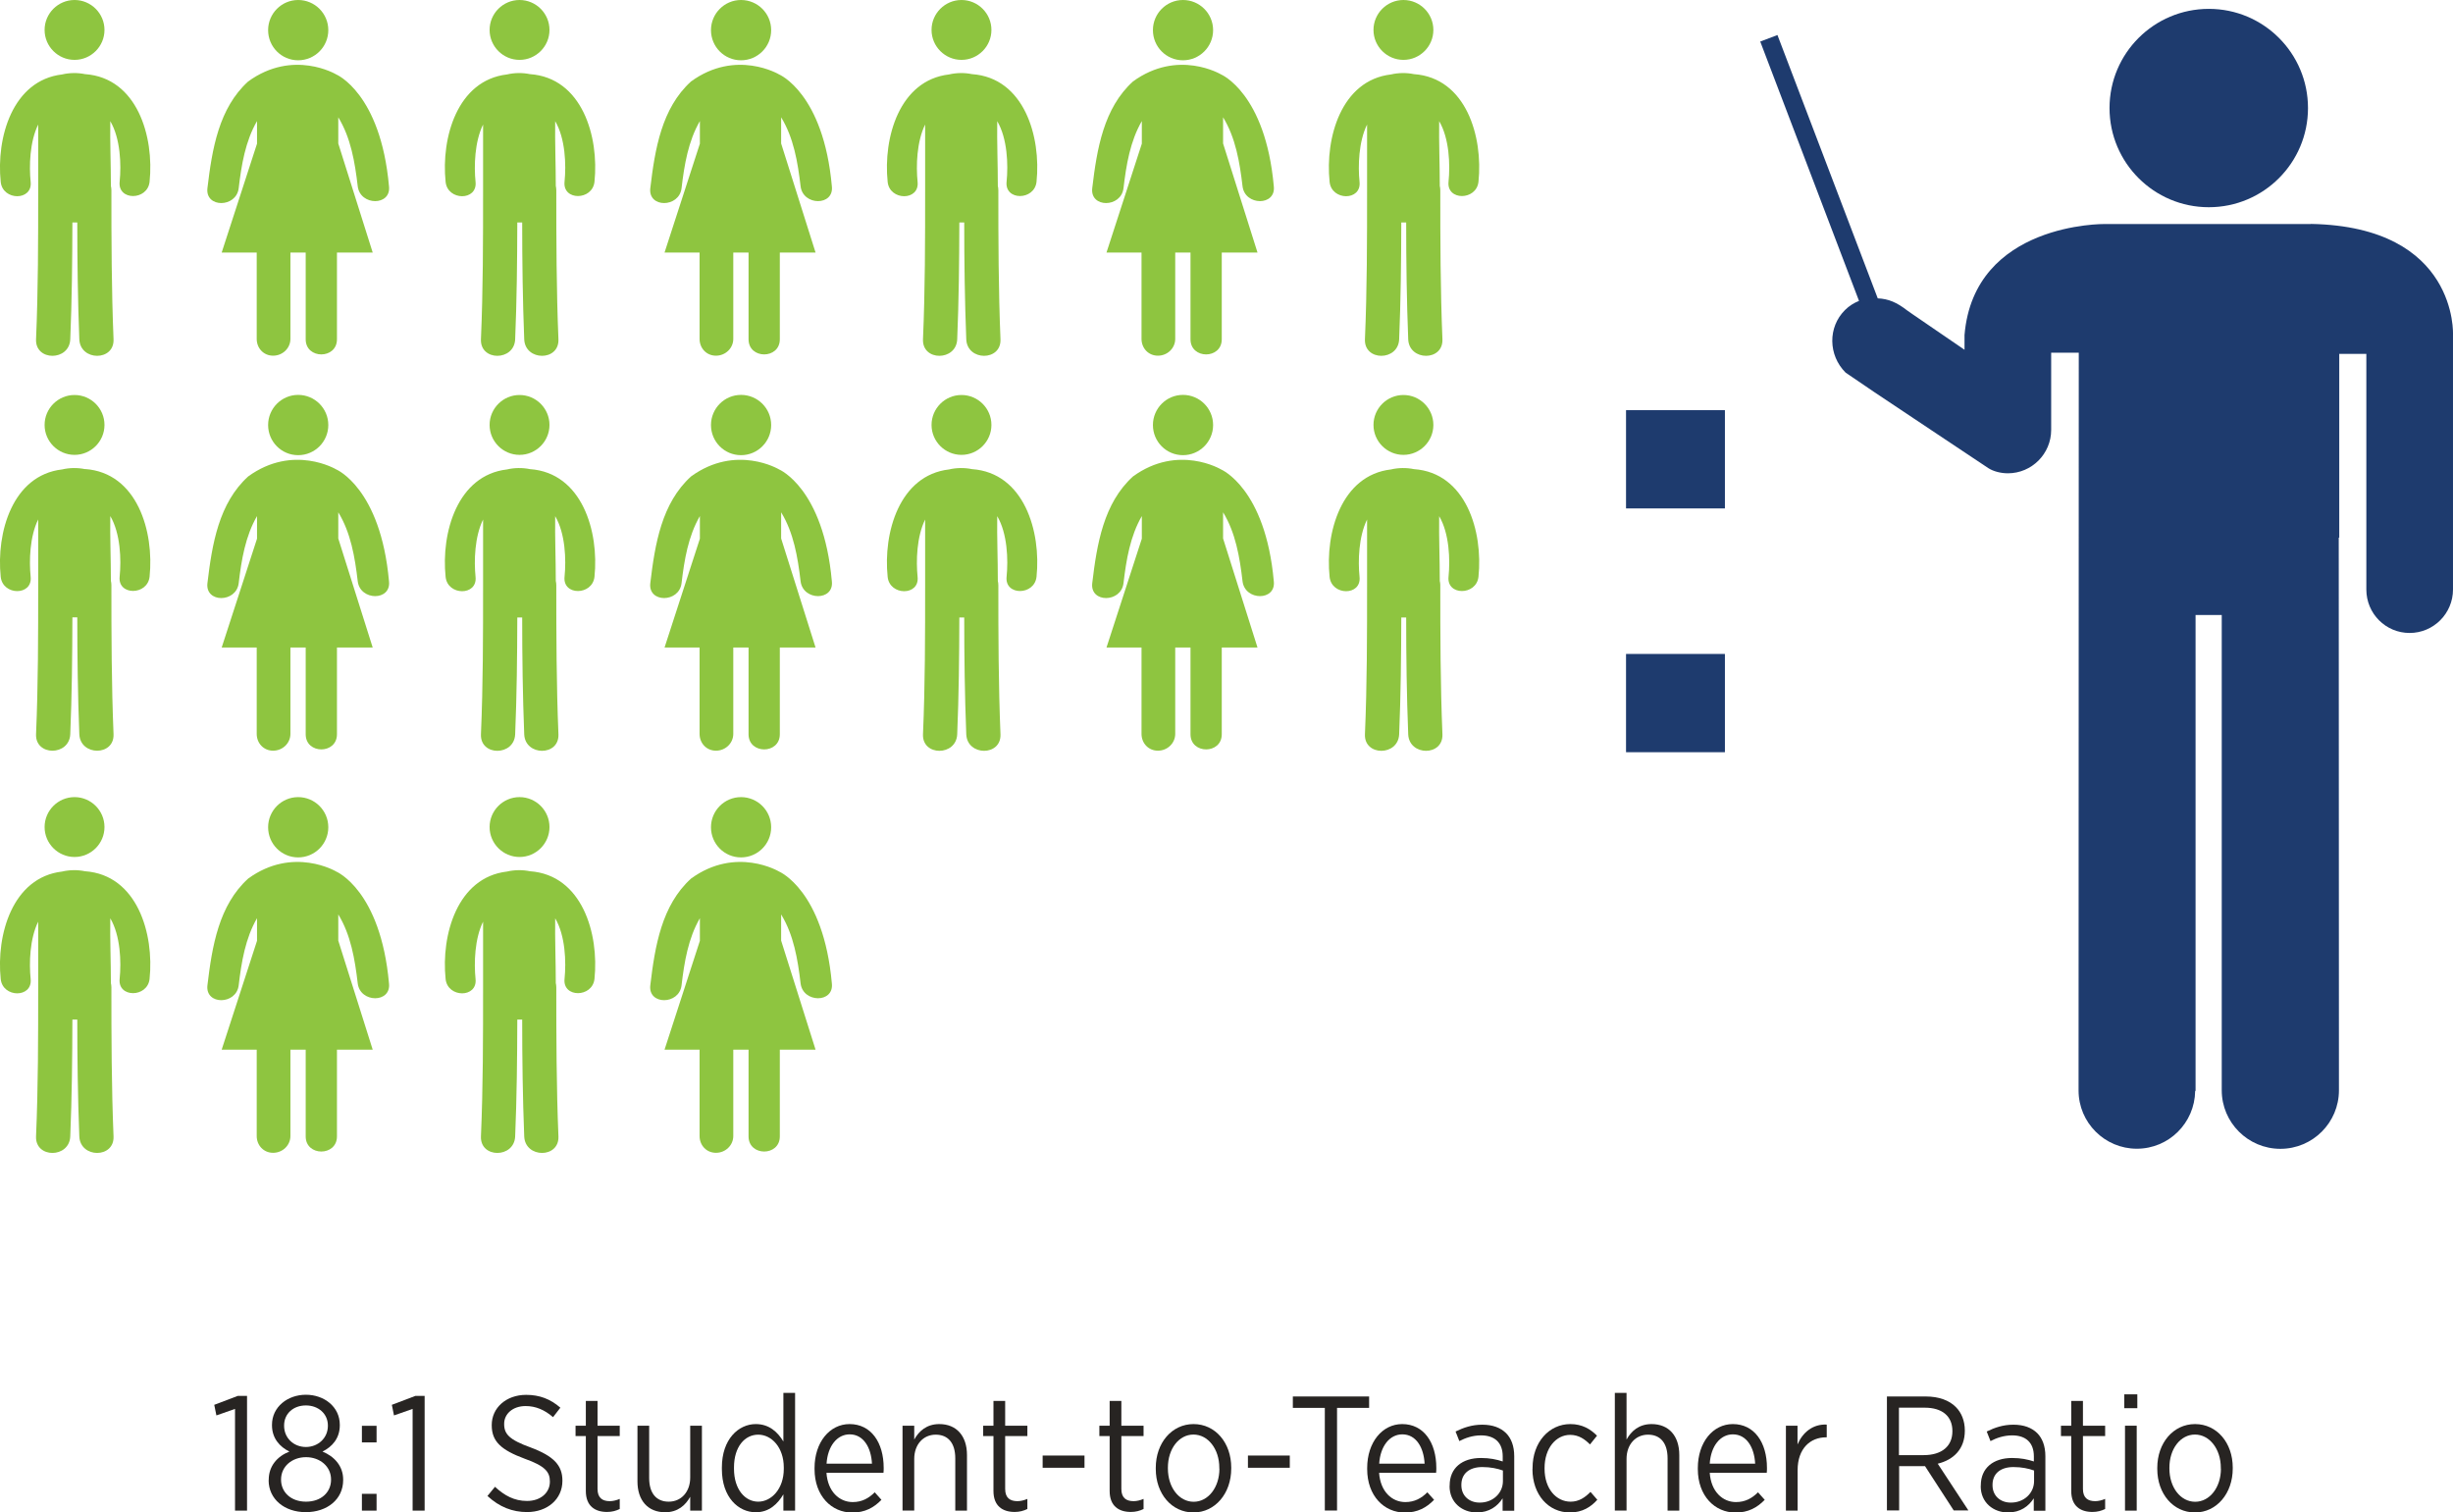<?xml version="1.0" encoding="UTF-8"?><svg id="Layer_1" xmlns="http://www.w3.org/2000/svg" viewBox="0 0 240.89 148.52"><defs><style>.cls-1{fill:#8ec540;}.cls-2{fill:#1e3b6e;}.cls-3{fill:#272422;}</style></defs><path class="cls-3" d="M23.08,138.36l-1.83.64-.21-1.04,2.32-.88h.9v11.27h-1.18v-9.99Z"/><path class="cls-3" d="M26.39,145.37v-.05c0-1.34.83-2.3,2.03-2.77-.94-.46-1.71-1.3-1.71-2.58v-.05c0-1.76,1.54-2.95,3.33-2.95s3.33,1.18,3.33,2.95v.05c0,1.28-.75,2.11-1.7,2.58,1.17.48,2.03,1.42,2.03,2.75v.05c0,1.89-1.57,3.15-3.67,3.15s-3.65-1.28-3.65-3.14ZM32.51,145.32v-.03c0-1.28-1.09-2.19-2.46-2.19s-2.45.91-2.45,2.19v.03c0,1.18.93,2.15,2.45,2.15s2.46-.95,2.46-2.15ZM32.2,140.02v-.03c0-1.15-.93-1.97-2.16-1.97s-2.14.8-2.14,1.97v.03c0,1.2.94,2.08,2.14,2.08s2.16-.88,2.16-2.08Z"/><path class="cls-3" d="M35.54,140.02h1.44v1.63h-1.44v-1.63ZM35.54,146.7h1.44v1.65h-1.44v-1.65Z"/><path class="cls-3" d="M40.52,138.36l-1.83.64-.21-1.04,2.32-.88h.9v11.27h-1.18v-9.99Z"/><path class="cls-3" d="M47.86,146.92l.75-.91c.93.86,1.89,1.39,3.15,1.39,1.34,0,2.24-.82,2.24-1.89v-.02c0-.93-.45-1.52-2.48-2.24-2.32-.86-3.23-1.7-3.23-3.28v-.03c0-1.68,1.41-2.96,3.38-2.96,1.3,0,2.37.4,3.36,1.26l-.72.93c-.83-.72-1.71-1.09-2.69-1.09-1.28,0-2.11.78-2.11,1.74v.03c0,.98.5,1.54,2.61,2.3,2.27.85,3.11,1.76,3.11,3.25v.03c0,1.79-1.47,3.06-3.47,3.06-1.44,0-2.72-.5-3.89-1.58Z"/><path class="cls-3" d="M57.53,146.41v-5.38h-1.01v-1.02h1.01v-2.43h1.15v2.43h2.18v1.02h-2.18v5.19c0,.88.48,1.2,1.2,1.2.32,0,.64-.08.98-.22v.99c-.37.18-.77.29-1.25.29-1.18,0-2.08-.58-2.08-2.06Z"/><path class="cls-3" d="M62.6,145.48v-5.47h1.15v5.14c0,1.49.7,2.32,1.92,2.32s2.11-.95,2.11-2.37v-5.09h1.15v8.34h-1.15v-1.36c-.46.83-1.22,1.52-2.46,1.52-1.7,0-2.72-1.17-2.72-3.03Z"/><path class="cls-3" d="M70.89,144.27v-.16c0-2.77,1.63-4.26,3.33-4.26,1.33,0,2.16.8,2.71,1.71v-4.77h1.15v11.56h-1.15v-1.6c-.56.94-1.39,1.76-2.71,1.76-1.7,0-3.33-1.46-3.33-4.24ZM76.97,144.25v-.14c0-1.97-1.2-3.22-2.51-3.22s-2.38,1.17-2.38,3.22v.13c0,2.03,1.09,3.23,2.38,3.23s2.51-1.25,2.51-3.22Z"/><path class="cls-3" d="M79.99,144.25v-.08c0-2.54,1.49-4.32,3.44-4.32,2.1,0,3.35,1.79,3.35,4.31,0,.11,0,.34-.02.48h-5.6c.13,1.84,1.26,2.87,2.58,2.87.91,0,1.58-.38,2.16-.96l.66.74c-.75.77-1.62,1.25-2.87,1.25-2.03,0-3.7-1.63-3.7-4.27ZM85.63,143.74c-.08-1.58-.83-2.88-2.19-2.88-1.23,0-2.16,1.14-2.27,2.88h4.47Z"/><path class="cls-3" d="M88.63,140.01h1.15v1.36c.46-.83,1.22-1.52,2.46-1.52,1.7,0,2.72,1.17,2.72,3.04v5.46h-1.15v-5.14c0-1.49-.7-2.32-1.92-2.32s-2.11.96-2.11,2.38v5.07h-1.15v-8.34Z"/><path class="cls-3" d="M97.56,146.41v-5.38h-1.01v-1.02h1.01v-2.43h1.15v2.43h2.18v1.02h-2.18v5.19c0,.88.48,1.2,1.2,1.2.32,0,.64-.08.98-.22v.99c-.37.18-.77.29-1.25.29-1.18,0-2.08-.58-2.08-2.06Z"/><path class="cls-3" d="M102.39,142.94h4.11v1.2h-4.11v-1.2Z"/><path class="cls-3" d="M108.97,146.41v-5.38h-1.01v-1.02h1.01v-2.43h1.15v2.43h2.18v1.02h-2.18v5.19c0,.88.48,1.2,1.2,1.2.32,0,.64-.08.98-.22v.99c-.37.18-.77.29-1.25.29-1.18,0-2.08-.58-2.08-2.06Z"/><path class="cls-3" d="M113.5,144.25v-.11c0-2.43,1.57-4.29,3.71-4.29s3.7,1.84,3.7,4.27v.1c0,2.43-1.57,4.31-3.71,4.31s-3.7-1.84-3.7-4.27ZM119.74,144.23v-.08c0-1.87-1.12-3.27-2.54-3.27s-2.51,1.39-2.51,3.25v.08c0,1.87,1.1,3.27,2.53,3.27s2.53-1.41,2.53-3.25Z"/><path class="cls-3" d="M122.55,142.94h4.11v1.2h-4.11v-1.2Z"/><path class="cls-3" d="M130.1,138.26h-3.14v-1.12h7.49v1.12h-3.15v10.08h-1.2v-10.08Z"/><path class="cls-3" d="M134.26,144.25v-.08c0-2.54,1.49-4.32,3.44-4.32,2.1,0,3.35,1.79,3.35,4.31,0,.11,0,.34-.02.48h-5.6c.13,1.84,1.26,2.87,2.58,2.87.91,0,1.58-.38,2.16-.96l.66.74c-.75.77-1.62,1.25-2.87,1.25-2.03,0-3.7-1.63-3.7-4.27ZM139.9,143.74c-.08-1.58-.83-2.88-2.19-2.88-1.23,0-2.16,1.14-2.27,2.88h4.47Z"/><path class="cls-3" d="M142.36,145.93v-.06c0-1.71,1.23-2.69,3.07-2.69.88,0,1.52.14,2.14.34v-.5c0-1.34-.78-2.06-2.13-2.06-.83,0-1.55.26-2.13.56l-.37-.94c.78-.38,1.6-.67,2.62-.67s1.79.29,2.34.83c.51.51.8,1.28.8,2.26v5.36h-1.14v-1.22c-.5.78-1.31,1.39-2.54,1.39-1.39,0-2.67-.94-2.67-2.59ZM147.59,145.45v-1.04c-.53-.19-1.2-.34-2.02-.34-1.33,0-2.06.69-2.06,1.74v.05c0,1.04.78,1.7,1.78,1.7,1.28.02,2.3-.9,2.3-2.11Z"/><path class="cls-3" d="M150.5,144.27v-.11c0-2.53,1.63-4.31,3.71-4.31,1.18,0,1.98.5,2.62,1.14l-.69.86c-.5-.5-1.09-.94-1.95-.94-1.39,0-2.51,1.31-2.51,3.25v.08c0,1.97,1.15,3.23,2.56,3.23.82,0,1.42-.42,1.95-.96l.67.77c-.62.7-1.46,1.25-2.69,1.25-2.1,0-3.68-1.73-3.68-4.26Z"/><path class="cls-3" d="M158.58,136.79h1.15v4.58c.46-.83,1.22-1.52,2.46-1.52,1.7,0,2.72,1.17,2.72,3.04v5.46h-1.15v-5.14c0-1.49-.7-2.32-1.92-2.32s-2.11.96-2.11,2.38v5.07h-1.15v-11.56Z"/><path class="cls-3" d="M166.73,144.25v-.08c0-2.54,1.49-4.32,3.44-4.32,2.1,0,3.35,1.79,3.35,4.31,0,.11,0,.34-.02.48h-5.6c.13,1.84,1.26,2.87,2.58,2.87.91,0,1.58-.38,2.16-.96l.66.74c-.75.77-1.62,1.25-2.87,1.25-2.03,0-3.7-1.63-3.7-4.27ZM172.36,143.74c-.08-1.58-.83-2.88-2.19-2.88-1.23,0-2.16,1.14-2.27,2.88h4.47Z"/><path class="cls-3" d="M175.37,140.01h1.15v1.84c.5-1.17,1.5-2.02,2.87-1.95v1.25h-.06c-1.55,0-2.8,1.09-2.8,3.23v3.97h-1.15v-8.34Z"/><path class="cls-3" d="M185.29,137.14h3.83c1.28,0,2.3.38,2.95,1.04.56.56.88,1.36.88,2.3v.03c0,1.78-1.1,2.85-2.66,3.23l3.01,4.59h-1.44l-2.82-4.35h-2.54v4.35h-1.2v-11.2ZM188.9,142.9c1.83,0,2.83-.91,2.83-2.34v-.03c0-1.47-1.02-2.29-2.71-2.29h-2.54v4.66h2.42Z"/><path class="cls-3" d="M194.52,145.93v-.06c0-1.71,1.23-2.69,3.07-2.69.88,0,1.52.14,2.14.34v-.5c0-1.34-.78-2.06-2.13-2.06-.83,0-1.55.26-2.13.56l-.37-.94c.78-.38,1.6-.67,2.62-.67s1.79.29,2.34.83c.51.51.8,1.28.8,2.26v5.36h-1.14v-1.22c-.5.78-1.31,1.39-2.54,1.39-1.39,0-2.67-.94-2.67-2.59ZM199.75,145.45v-1.04c-.53-.19-1.2-.34-2.02-.34-1.33,0-2.06.69-2.06,1.74v.05c0,1.04.78,1.7,1.78,1.7,1.28.02,2.3-.9,2.3-2.11Z"/><path class="cls-3" d="M203.4,146.41v-5.38h-1.01v-1.02h1.01v-2.43h1.15v2.43h2.18v1.02h-2.18v5.19c0,.88.48,1.2,1.2,1.2.32,0,.64-.08.98-.22v.99c-.37.18-.77.29-1.25.29-1.18,0-2.08-.58-2.08-2.06Z"/><path class="cls-3" d="M208.61,136.93h1.28v1.36h-1.28v-1.36ZM208.68,140.01h1.15v8.34h-1.15v-8.34Z"/><path class="cls-3" d="M211.85,144.25v-.11c0-2.43,1.57-4.29,3.71-4.29s3.7,1.84,3.7,4.27v.1c0,2.43-1.57,4.31-3.71,4.31s-3.7-1.84-3.7-4.27ZM218.09,144.23v-.08c0-1.87-1.12-3.27-2.54-3.27s-2.51,1.39-2.51,3.25v.08c0,1.87,1.1,3.27,2.53,3.27s2.53-1.41,2.53-3.25Z"/><path class="cls-1" d="M38.2,18.29c-.82-9.15-5.18-10.98-5.18-10.98,0,0-4.22-2.53-8.65.69-2.88,2.62-3.54,6.62-4,10.48-.23,1.96,2.84,1.94,3.07,0,.27-2.3.66-4.62,1.8-6.59v2.22s-3.47,10.69-3.47,10.69h3.44v8.48c0,.91.67,1.65,1.61,1.65s1.7-.74,1.7-1.65v-8.48h1.5v8.52c0,1.98,3.07,1.98,3.07,0v-8.52h3.51l-3.38-10.71c0-1.02,0-1.94,0-2.57,1.23,2.01,1.63,4.39,1.91,6.77.23,1.94,3.3,1.96,3.07,0h0ZM38.2,18.29"/><path class="cls-1" d="M32.24,2.96c0,1.63-1.32,2.96-2.96,2.96s-2.95-1.33-2.95-2.96,1.32-2.96,2.95-2.96,2.96,1.32,2.96,2.96h0ZM32.24,2.96"/><path class="cls-1" d="M10.26,2.94c0,1.62-1.32,2.94-2.94,2.94s-2.94-1.32-2.94-2.94S5.7,0,7.32,0s2.94,1.32,2.94,2.94h0ZM10.26,2.94"/><path class="cls-1" d="M8.35,7.28c-.73-.15-1.53-.14-2.25.03C1.21,7.89-.38,13.54.07,17.86c.19,1.87,3.14,1.89,2.94,0-.16-1.57-.09-3.94.74-5.63v6.15c0,.07,0,.14,0,.21,0,.03,0,.06,0,.09,0,4.88,0,9.76-.21,14.64-.09,2.17,3.27,2.16,3.36,0,.16-3.82.2-7.65.21-11.47.16,0,.32,0,.48,0,0,3.82.05,7.65.2,11.47.09,2.16,3.45,2.17,3.36,0-.2-4.88-.21-9.76-.21-14.64,0-.15-.02-.29-.05-.42,0-2.12-.09-4.24-.06-6.36,1,1.69,1.09,4.28.92,5.95-.2,1.88,2.74,1.86,2.94,0,.46-4.41-1.2-10.21-6.34-10.57h0ZM8.35,7.28"/><path class="cls-1" d="M81.69,18.29c-.82-9.15-5.18-10.98-5.18-10.98,0,0-4.22-2.53-8.65.69-2.88,2.62-3.54,6.62-4,10.48-.23,1.96,2.84,1.94,3.07,0,.27-2.3.66-4.62,1.8-6.59v2.22s-3.47,10.69-3.47,10.69h3.44v8.48c0,.91.67,1.65,1.61,1.65s1.7-.74,1.7-1.65v-8.48h1.5v8.52c0,1.98,3.07,1.98,3.07,0v-8.52h3.51l-3.38-10.71c0-1.02,0-1.94,0-2.57,1.23,2.01,1.63,4.39,1.91,6.77.23,1.94,3.3,1.96,3.07,0h0ZM81.69,18.29"/><path class="cls-1" d="M75.73,2.96c0,1.63-1.32,2.96-2.96,2.96s-2.95-1.33-2.95-2.96,1.32-2.96,2.95-2.96,2.96,1.32,2.96,2.96h0ZM75.73,2.96"/><path class="cls-1" d="M53.96,2.94c0,1.62-1.32,2.94-2.94,2.94s-2.94-1.32-2.94-2.94,1.32-2.94,2.94-2.94,2.94,1.32,2.94,2.94h0ZM53.96,2.94"/><path class="cls-1" d="M52.04,7.28c-.73-.15-1.53-.14-2.25.03-4.89.57-6.48,6.23-6.03,10.55.19,1.87,3.14,1.89,2.94,0-.16-1.57-.09-3.94.74-5.63v6.15c0,.07,0,.14,0,.21,0,.03,0,.06,0,.09,0,4.88,0,9.76-.21,14.64-.09,2.17,3.27,2.16,3.36,0,.16-3.82.2-7.65.21-11.47.16,0,.32,0,.48,0,0,3.82.05,7.65.2,11.47.09,2.16,3.45,2.17,3.36,0-.2-4.88-.21-9.76-.21-14.64,0-.15-.02-.29-.05-.42,0-2.12-.09-4.24-.06-6.36,1,1.69,1.09,4.28.92,5.95-.2,1.88,2.74,1.86,2.94,0,.46-4.41-1.2-10.21-6.34-10.57h0ZM52.04,7.28"/><path class="cls-1" d="M125.09,18.29c-.82-9.15-5.18-10.98-5.18-10.98,0,0-4.22-2.53-8.65.69-2.88,2.62-3.54,6.62-4,10.48-.23,1.96,2.84,1.94,3.07,0,.27-2.3.66-4.62,1.8-6.59v2.22s-3.47,10.69-3.47,10.69h3.44v8.48c0,.91.67,1.65,1.61,1.65s1.7-.74,1.7-1.65v-8.48h1.5v8.52c0,1.98,3.07,1.98,3.07,0v-8.52h3.51l-3.38-10.71c0-1.02,0-1.94,0-2.57,1.23,2.01,1.63,4.39,1.91,6.77.23,1.94,3.3,1.96,3.07,0h0ZM125.09,18.29"/><path class="cls-1" d="M119.13,2.96c0,1.63-1.32,2.96-2.96,2.96s-2.95-1.33-2.95-2.96,1.32-2.96,2.95-2.96,2.96,1.32,2.96,2.96h0ZM119.13,2.96"/><path class="cls-1" d="M97.36,2.94c0,1.62-1.32,2.94-2.94,2.94s-2.94-1.32-2.94-2.94,1.32-2.94,2.94-2.94,2.94,1.32,2.94,2.94h0ZM97.36,2.94"/><path class="cls-1" d="M95.45,7.28c-.73-.15-1.53-.14-2.25.03-4.89.57-6.48,6.23-6.03,10.55.19,1.87,3.14,1.89,2.94,0-.16-1.57-.09-3.94.74-5.63v6.15c0,.07,0,.14,0,.21,0,.03,0,.06,0,.09,0,4.88,0,9.76-.21,14.64-.09,2.17,3.27,2.16,3.36,0,.16-3.82.2-7.65.21-11.47.16,0,.32,0,.48,0,0,3.82.05,7.65.2,11.47.09,2.16,3.45,2.17,3.36,0-.2-4.88-.21-9.76-.21-14.64,0-.15-.02-.29-.05-.42,0-2.12-.09-4.24-.06-6.36,1,1.69,1.09,4.28.92,5.95-.2,1.88,2.74,1.86,2.94,0,.46-4.41-1.2-10.21-6.34-10.57h0ZM95.45,7.28"/><path class="cls-1" d="M140.76,2.94c0,1.62-1.32,2.94-2.94,2.94s-2.94-1.32-2.94-2.94,1.32-2.94,2.94-2.94,2.94,1.32,2.94,2.94h0ZM140.76,2.94"/><path class="cls-1" d="M138.85,7.28c-.73-.15-1.53-.14-2.25.03-4.89.57-6.48,6.23-6.03,10.55.19,1.87,3.14,1.89,2.94,0-.16-1.57-.09-3.94.74-5.63v6.15c0,.07,0,.14,0,.21,0,.03,0,.06,0,.09,0,4.88,0,9.76-.21,14.64-.09,2.17,3.27,2.16,3.36,0,.16-3.82.2-7.65.21-11.47.16,0,.32,0,.48,0,0,3.82.05,7.65.2,11.47.09,2.16,3.45,2.17,3.36,0-.2-4.88-.21-9.76-.21-14.64,0-.15-.02-.29-.05-.42,0-2.12-.09-4.24-.06-6.36,1,1.69,1.09,4.28.92,5.95-.2,1.88,2.74,1.86,2.94,0,.46-4.41-1.2-10.21-6.34-10.57h0ZM138.85,7.28"/><path class="cls-1" d="M38.2,57.08c-.82-9.15-5.18-10.98-5.18-10.98,0,0-4.22-2.53-8.65.69-2.88,2.62-3.54,6.62-4,10.48-.23,1.96,2.84,1.94,3.07,0,.27-2.3.66-4.62,1.8-6.59v2.22s-3.47,10.69-3.47,10.69h3.44v8.48c0,.91.67,1.65,1.61,1.65s1.7-.74,1.7-1.65v-8.48h1.5v8.52c0,1.98,3.07,1.98,3.07,0v-8.52h3.51l-3.38-10.71c0-1.02,0-1.94,0-2.57,1.23,2.01,1.63,4.39,1.91,6.77.23,1.94,3.3,1.96,3.07,0h0ZM38.2,57.08"/><path class="cls-1" d="M32.24,41.74c0,1.63-1.32,2.96-2.96,2.96s-2.95-1.33-2.95-2.96,1.32-2.96,2.95-2.96,2.96,1.32,2.96,2.96h0ZM32.24,41.74"/><path class="cls-1" d="M10.26,41.73c0,1.62-1.32,2.94-2.94,2.94s-2.94-1.32-2.94-2.94,1.32-2.94,2.94-2.94,2.94,1.32,2.94,2.94h0ZM10.26,41.73"/><path class="cls-1" d="M8.35,46.07c-.73-.15-1.53-.14-2.25.03C1.21,46.67-.38,52.33.07,56.64c.19,1.87,3.14,1.89,2.94,0-.16-1.57-.09-3.94.74-5.63v6.15c0,.07,0,.14,0,.21,0,.03,0,.06,0,.09,0,4.88,0,9.76-.21,14.64-.09,2.17,3.27,2.16,3.36,0,.16-3.82.2-7.65.21-11.47.16,0,.32,0,.48,0,0,3.82.05,7.65.2,11.47.09,2.16,3.45,2.17,3.36,0-.2-4.88-.21-9.76-.21-14.64,0-.15-.02-.29-.05-.42,0-2.12-.09-4.24-.06-6.36,1,1.69,1.09,4.28.92,5.95-.2,1.88,2.74,1.86,2.94,0,.46-4.41-1.2-10.21-6.34-10.57h0ZM8.35,46.07"/><path class="cls-1" d="M81.69,57.08c-.82-9.15-5.18-10.98-5.18-10.98,0,0-4.22-2.53-8.65.69-2.88,2.62-3.54,6.62-4,10.48-.23,1.96,2.84,1.94,3.07,0,.27-2.3.66-4.62,1.8-6.59v2.22s-3.47,10.69-3.47,10.69h3.44v8.48c0,.91.67,1.65,1.61,1.65s1.7-.74,1.7-1.65v-8.48h1.5v8.52c0,1.98,3.07,1.98,3.07,0v-8.52h3.51l-3.38-10.71c0-1.02,0-1.94,0-2.57,1.23,2.01,1.63,4.39,1.91,6.77.23,1.94,3.3,1.96,3.07,0h0ZM81.69,57.08"/><path class="cls-1" d="M75.73,41.74c0,1.63-1.32,2.96-2.96,2.96s-2.95-1.33-2.95-2.96,1.32-2.96,2.95-2.96,2.96,1.32,2.96,2.96h0ZM75.73,41.74"/><path class="cls-1" d="M53.96,41.73c0,1.62-1.32,2.94-2.94,2.94s-2.94-1.32-2.94-2.94,1.32-2.94,2.94-2.94,2.94,1.32,2.94,2.94h0ZM53.96,41.73"/><path class="cls-1" d="M52.04,46.07c-.73-.15-1.53-.14-2.25.03-4.89.57-6.48,6.23-6.03,10.55.19,1.87,3.14,1.89,2.94,0-.16-1.57-.09-3.94.74-5.63v6.15c0,.07,0,.14,0,.21,0,.03,0,.06,0,.09,0,4.88,0,9.76-.21,14.64-.09,2.17,3.27,2.16,3.36,0,.16-3.82.2-7.65.21-11.47.16,0,.32,0,.48,0,0,3.82.05,7.65.2,11.47.09,2.16,3.45,2.17,3.36,0-.2-4.88-.21-9.76-.21-14.64,0-.15-.02-.29-.05-.42,0-2.12-.09-4.24-.06-6.36,1,1.69,1.09,4.28.92,5.95-.2,1.88,2.74,1.86,2.94,0,.46-4.41-1.2-10.21-6.34-10.57h0ZM52.04,46.07"/><path class="cls-1" d="M125.09,57.08c-.82-9.15-5.18-10.98-5.18-10.98,0,0-4.22-2.53-8.65.69-2.88,2.62-3.54,6.62-4,10.48-.23,1.96,2.84,1.94,3.07,0,.27-2.3.66-4.62,1.8-6.59v2.22s-3.47,10.69-3.47,10.69h3.44v8.48c0,.91.67,1.65,1.61,1.65s1.7-.74,1.7-1.65v-8.48h1.5v8.52c0,1.98,3.07,1.98,3.07,0v-8.52h3.51l-3.38-10.71c0-1.02,0-1.94,0-2.57,1.23,2.01,1.63,4.39,1.91,6.77.23,1.94,3.3,1.96,3.07,0h0ZM125.09,57.08"/><path class="cls-1" d="M119.13,41.74c0,1.63-1.32,2.96-2.96,2.96s-2.95-1.33-2.95-2.96,1.32-2.96,2.95-2.96,2.96,1.32,2.96,2.96h0ZM119.13,41.74"/><path class="cls-1" d="M97.36,41.73c0,1.62-1.32,2.94-2.94,2.94s-2.94-1.32-2.94-2.94,1.32-2.94,2.94-2.94,2.94,1.32,2.94,2.94h0ZM97.36,41.73"/><path class="cls-1" d="M95.45,46.07c-.73-.15-1.53-.14-2.25.03-4.89.57-6.48,6.23-6.03,10.55.19,1.87,3.14,1.89,2.94,0-.16-1.57-.09-3.94.74-5.63v6.15c0,.07,0,.14,0,.21,0,.03,0,.06,0,.09,0,4.88,0,9.76-.21,14.64-.09,2.17,3.27,2.16,3.36,0,.16-3.82.2-7.65.21-11.47.16,0,.32,0,.48,0,0,3.82.05,7.65.2,11.47.09,2.16,3.45,2.17,3.36,0-.2-4.88-.21-9.76-.21-14.64,0-.15-.02-.29-.05-.42,0-2.12-.09-4.24-.06-6.36,1,1.69,1.09,4.28.92,5.95-.2,1.88,2.74,1.86,2.94,0,.46-4.41-1.2-10.21-6.34-10.57h0ZM95.45,46.07"/><path class="cls-1" d="M38.2,96.57c-.82-9.15-5.18-10.98-5.18-10.98,0,0-4.22-2.53-8.65.69-2.88,2.62-3.54,6.62-4,10.48-.23,1.96,2.84,1.94,3.07,0,.27-2.3.66-4.62,1.8-6.59v2.22s-3.47,10.69-3.47,10.69h3.44v8.48c0,.91.67,1.65,1.61,1.65s1.7-.74,1.7-1.65v-8.48h1.5v8.52c0,1.98,3.07,1.98,3.07,0v-8.52h3.51l-3.38-10.71c0-1.02,0-1.94,0-2.57,1.23,2.01,1.63,4.39,1.91,6.77.23,1.94,3.3,1.96,3.07,0h0ZM38.2,96.57"/><path class="cls-1" d="M32.24,81.24c0,1.63-1.32,2.96-2.96,2.96s-2.95-1.33-2.95-2.96,1.32-2.96,2.95-2.96,2.96,1.32,2.96,2.96h0ZM32.24,81.24"/><path class="cls-1" d="M10.26,81.22c0,1.62-1.32,2.94-2.94,2.94s-2.94-1.32-2.94-2.94,1.32-2.94,2.94-2.94,2.94,1.32,2.94,2.94h0ZM10.26,81.22"/><path class="cls-1" d="M8.35,85.56c-.73-.15-1.53-.14-2.25.03-4.89.57-6.48,6.23-6.03,10.55.19,1.87,3.14,1.89,2.94,0-.16-1.57-.09-3.94.74-5.63v6.15c0,.07,0,.14,0,.21,0,.03,0,.06,0,.09,0,4.88,0,9.76-.21,14.64-.09,2.17,3.27,2.16,3.36,0,.16-3.82.2-7.65.21-11.47.16,0,.32,0,.48,0,0,3.82.05,7.65.2,11.47.09,2.16,3.45,2.17,3.36,0-.2-4.88-.21-9.76-.21-14.64,0-.15-.02-.29-.05-.42,0-2.12-.09-4.24-.06-6.36,1,1.69,1.09,4.28.92,5.95-.2,1.88,2.74,1.86,2.94,0,.46-4.41-1.2-10.21-6.34-10.57h0ZM8.35,85.56"/><path class="cls-1" d="M81.69,96.57c-.82-9.15-5.18-10.98-5.18-10.98,0,0-4.22-2.53-8.65.69-2.88,2.62-3.54,6.62-4,10.48-.23,1.96,2.84,1.94,3.07,0,.27-2.3.66-4.62,1.8-6.59v2.22s-3.47,10.69-3.47,10.69h3.44v8.48c0,.91.67,1.65,1.61,1.65s1.7-.74,1.7-1.65v-8.48h1.5v8.52c0,1.98,3.07,1.98,3.07,0v-8.52h3.51l-3.38-10.71c0-1.02,0-1.94,0-2.57,1.23,2.01,1.63,4.39,1.91,6.77.23,1.94,3.3,1.96,3.07,0h0ZM81.69,96.57"/><path class="cls-1" d="M75.73,81.24c0,1.63-1.32,2.96-2.96,2.96s-2.95-1.33-2.95-2.96,1.32-2.96,2.95-2.96,2.96,1.32,2.96,2.96h0ZM75.73,81.24"/><path class="cls-1" d="M53.96,81.22c0,1.62-1.32,2.94-2.94,2.94s-2.94-1.32-2.94-2.94,1.32-2.94,2.94-2.94,2.94,1.32,2.94,2.94h0ZM53.96,81.22"/><path class="cls-1" d="M52.04,85.56c-.73-.15-1.53-.14-2.25.03-4.89.57-6.48,6.23-6.03,10.55.19,1.87,3.14,1.89,2.94,0-.16-1.57-.09-3.94.74-5.63v6.15c0,.07,0,.14,0,.21,0,.03,0,.06,0,.09,0,4.88,0,9.76-.21,14.64-.09,2.17,3.27,2.16,3.36,0,.16-3.82.2-7.65.21-11.47.16,0,.32,0,.48,0,0,3.82.05,7.65.2,11.47.09,2.16,3.45,2.17,3.36,0-.2-4.88-.21-9.76-.21-14.64,0-.15-.02-.29-.05-.42,0-2.12-.09-4.24-.06-6.36,1,1.69,1.09,4.28.92,5.95-.2,1.88,2.74,1.86,2.94,0,.46-4.41-1.2-10.21-6.34-10.57h0ZM52.04,85.56"/><path class="cls-1" d="M140.76,41.73c0,1.62-1.32,2.94-2.94,2.94s-2.94-1.32-2.94-2.94,1.32-2.94,2.94-2.94,2.94,1.32,2.94,2.94h0ZM140.76,41.73"/><path class="cls-1" d="M138.85,46.07c-.73-.15-1.53-.14-2.25.03-4.89.57-6.48,6.23-6.03,10.55.19,1.87,3.14,1.89,2.94,0-.16-1.57-.09-3.94.74-5.63v6.15c0,.07,0,.14,0,.21,0,.03,0,.06,0,.09,0,4.88,0,9.76-.21,14.64-.09,2.17,3.27,2.16,3.36,0,.16-3.82.2-7.65.21-11.47.16,0,.32,0,.48,0,0,3.82.05,7.65.2,11.47.09,2.16,3.45,2.17,3.36,0-.2-4.88-.21-9.76-.21-14.64,0-.15-.02-.29-.05-.42,0-2.12-.09-4.24-.06-6.36,1,1.69,1.09,4.28.92,5.95-.2,1.88,2.74,1.86,2.94,0,.46-4.41-1.2-10.21-6.34-10.57h0ZM138.85,46.07"/><path class="cls-2" d="M216.91,20.35c5.38,0,9.74-4.36,9.74-9.74s-4.36-9.74-9.74-9.74-9.75,4.36-9.75,9.74,4.37,9.74,9.75,9.74Z"/><path class="cls-2" d="M226.93,22h-20.25s-12.83-.17-13.76,10.9v1.45l-5.01-3.43-.59-.41c-1.07-.83-1.87-1.16-2.92-1.21l-9.85-25.86-1.69.64,9.7,25.47c-.5.2-.97.49-1.38.9-1.69,1.68-1.65,4.43.06,6.14,0,0,2.78,1.89,2.78,1.89l3.88,2.59,7.37,4.91c.49.31,1.21.5,1.91.5h0c2.34,0,4.25-1.91,4.25-4.26v-7.58h2.71l-.02,72.45c0,3.16,2.57,5.72,5.72,5.72s5.68-2.53,5.73-5.66l.04-.04v-46.71h2.57v46.67c0,3.17,2.58,5.75,5.76,5.75s5.75-2.58,5.75-5.75l-.02-54.27h.05v-18.05s2.66,0,2.66,0v22.95h0c0,.07,0,.14,0,.19,0,2.37,1.9,4.27,4.25,4.27s4.26-1.91,4.26-4.27c0-.05,0-.12,0-.19h0v-24.81s.52-10.63-13.96-10.9Z"/><path class="cls-2" d="M159.68,40.28h9.71v9.65h-9.71v-9.65ZM159.68,64.22h9.71v9.65h-9.71v-9.65Z"/></svg>
